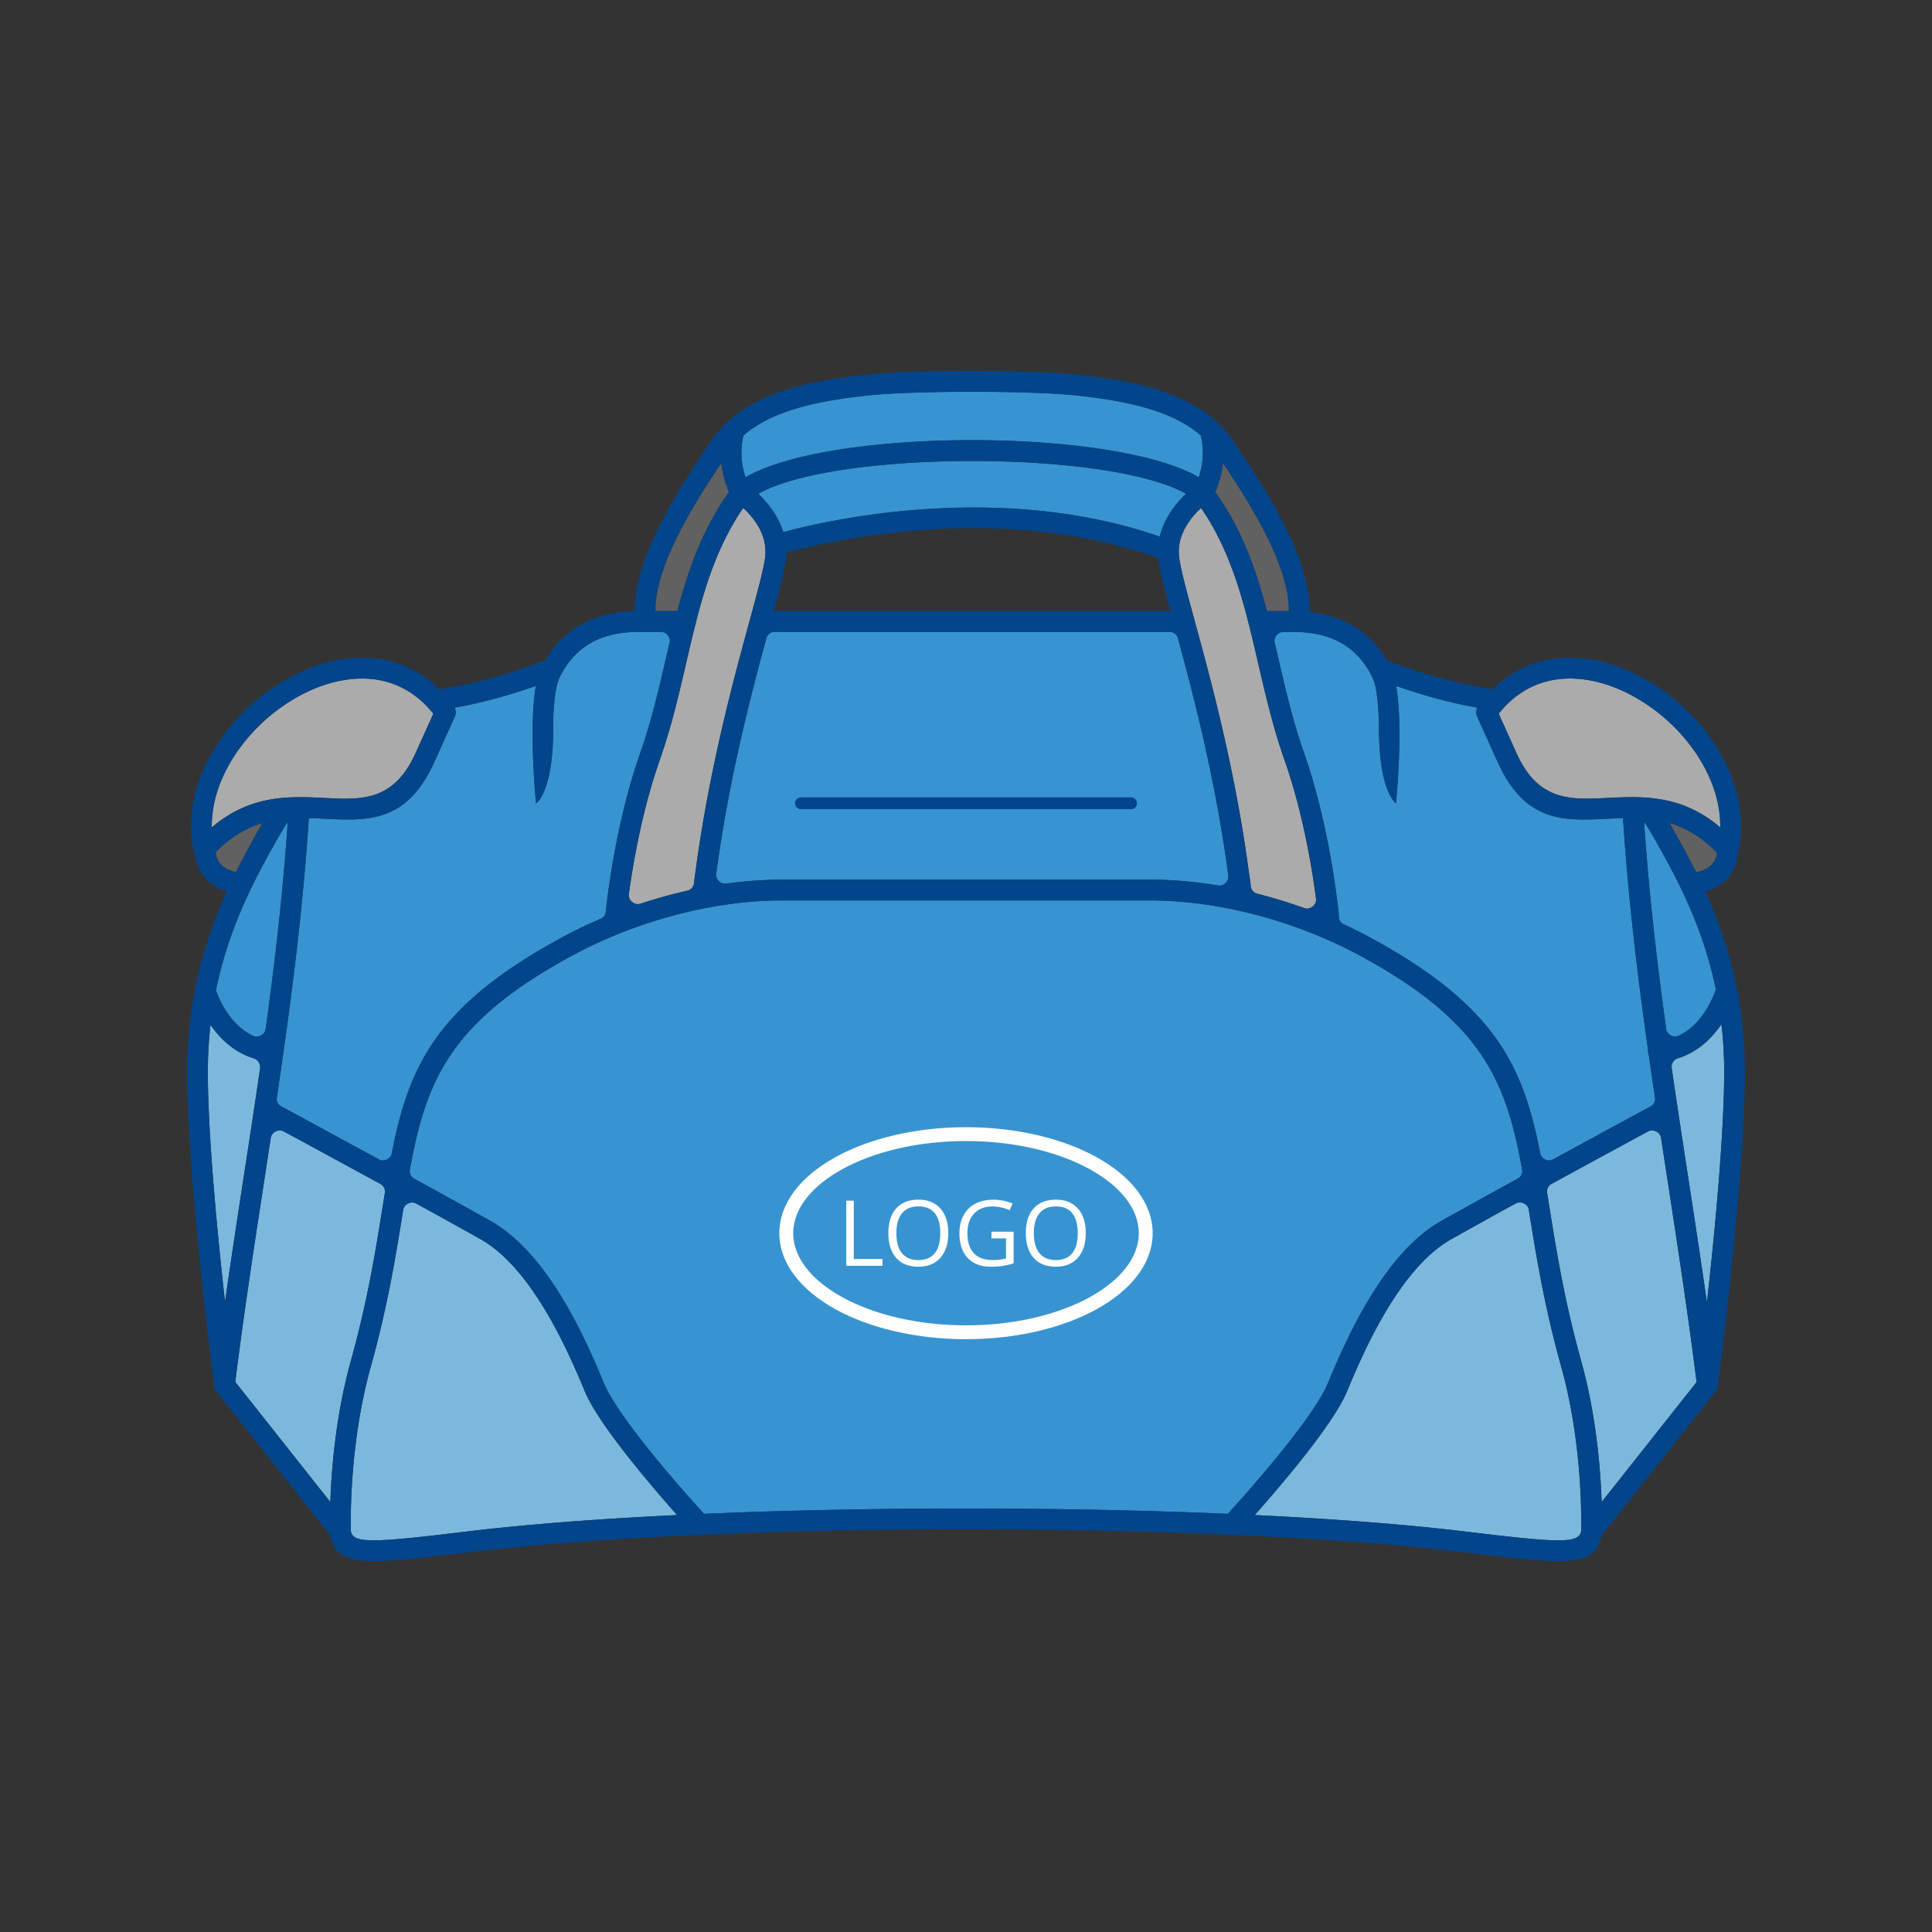 <svg id="Layer_1" xmlns="http://www.w3.org/2000/svg" version="1.1" viewBox="0 0 150 150"><rect x="0" y="0" width="150" height="150" fill="#333333" stroke="none"/><defs><style>.st0{fill:#7cb8dc}.st1{fill:#02458b}.st3{fill:#ababab}.st4{fill:#da4598}.st5{fill:#616161}.st6{fill:#3794d1}.st7{fill:#fefefe}</style></defs><path class="st4" d="m134.322 67.956-.042.056-.031.04.073-.096zM134.633 67.417l-.027.058-.024.05.051-.108zM134.706 67.244l-.022.056-.006.013-.029.07.011-.026.018-.044.028-.069zM134.756 67.11l-.008.02-.02.056.028-.076zM134.797 66.98l-.012.041-.007.023.019-.064zM134.873 66.683l-.008.035-.004.02-.014.058-.005.018-.01.042.015-.06.007-.03.007-.028.012-.055zM134.919 66.397l-.004.034-.001.007-.006.044-.003.022-.004.025-.008.049.006-.034.002-.015.007-.047.002-.015.004-.029.005-.041zM134.927 66.324l-.001.011-.002.024.003-.035z"/><path class="st6" d="M60.815 41.312c3.42-.921 16.747-3.984 29.226.352.352-1.49 1.316-2.64 2.04-3.328-3.005-1.698-9.785-2.547-16.605-2.547s-13.6.85-16.605 2.547c.666.634 1.534 1.657 1.943 2.976Z"/><path class="st6" d="M57.717 33.816a5.89 5.89 0 0 0 .168 3.241c3.287-1.924 10.46-2.885 17.592-2.885s14.305.962 17.592 2.885a5.89 5.89 0 0 0 .168-3.241c-.863-.757-1.922-1.33-3.12-1.773-1.892-.7-4.13-1.079-6.496-1.336-1.803-.195-4.967-.293-8.145-.293s-6.342.098-8.144.293c-2.367.256-4.604.635-6.496 1.336-1.197.443-2.257 1.016-3.12 1.773Z"/><path class="st3" d="M124.755 61.955c2.755-.138 5.775-.289 8.805 2.285.034-2.396-1.018-4.799-2.66-6.791a14.169 14.169 0 0 0-4.438-3.579c-1.643-.837-3.399-1.282-5.067-1.173-1.862.122-3.635.948-5.038 2.713l1.381 3.061c1.692 3.75 4.193 3.625 7.017 3.483Z"/><path class="st4" d="M134.935 66.203v.012-.012zM53.232 37.244l.018-.029.114-.181.131-.207-.122.192-.009.015-.132.21zM52.571 38.331l.062-.105.07-.117.132-.22.045-.074.087-.143.133-.216-.097.157-.036.059-.132.217-.079.131-.053.089-.132.222z"/><path class="st5" d="M18.318 67.704c-1.573-.31-1.567-1.538-1.567-1.542v-.008c1.201-1.223 2.424-1.897 3.638-2.259a68.67 68.67 0 0 0-2.071 3.808Z"/><path class="st6" d="M20.512 80.711c-2.439-.52-3.499-3.113-3.745-3.818a31.156 31.156 0 0 1 1.105-4.025c1.034-2.986 2.383-5.461 3.542-7.519.296-.527.609-1.043.927-1.542-.391 5.79-1.055 11.371-1.829 16.904Z"/><path class="st0" d="M16.344 79.566c.714 1.036 1.794 2.121 3.347 2.598a.716.716 0 0 1 .501.792 981.942 981.942 0 0 1-1.253 8.31c-.497 3.241-.998 6.499-1.469 9.81-.58-5.198-1.286-12.479-1.333-17.484a32.746 32.746 0 0 1 .207-4.025ZM122.755 118.923v-.012c0-.018.242-6.398-1.551-12.83-1.318-4.731-1.951-8.679-2.499-12.097l-.164-1.017a529.28 529.28 0 0 0-5.886 3.257c-1.96 1.112-3.628 3.223-4.973 5.453-1.378 2.284-2.413 4.695-3.091 6.328-1.066 2.57-5.152 7.345-7.176 9.624 6.137.297 11.745.723 16.359 1.28 3.982.48 6.36.751 7.724.666.821-.05 1.143-.248 1.257-.651ZM131.722 107.306c-.677-5.4-1.479-10.622-2.273-15.798-.212-1.38-.423-2.756-.632-4.132-1.629.882-5.251 2.845-8.775 4.769.085.516.169 1.043.256 1.585.54 3.374 1.165 7.272 2.461 11.92 1.179 4.232 1.51 8.446 1.594 10.967l7.37-9.312ZM25.648 116.618c.084-2.521.414-6.735 1.594-10.967 1.295-4.648 1.92-8.546 2.461-11.92.086-.539.17-1.064.255-1.578a3069.033 3069.033 0 0 0-8.788-4.776c-.208 1.375-.42 2.75-.631 4.129-.794 5.172-1.596 10.39-2.272 15.785l7.382 9.327ZM52.571 117.629c-2.024-2.279-6.111-7.055-7.177-9.625-.677-1.633-1.713-4.043-3.091-6.328-1.345-2.23-3.013-4.341-4.973-5.453-1.316-.746-3.5-1.951-5.873-3.25l-.162 1.01c-.548 3.418-1.18 7.366-2.499 12.097-1.793 6.432-1.552 12.812-1.551 12.83v.012c.114.403.436.601 1.257.651 1.363.084 3.742-.187 7.724-.666 4.61-.556 10.214-.982 16.346-1.279Z"/><path class="st6" d="M31.739 91.287a549.602 549.602 0 0 1 6.387 3.533c2.245 1.273 4.096 3.592 5.561 6.022 1.433 2.375 2.5 4.86 3.198 6.542 1.168 2.815 6.539 8.797 7.771 10.15 6.444-.276 13.395-.415 20.345-.415s13.89.138 20.33.414c1.233-1.353 6.603-7.334 7.77-10.149.698-1.682 1.765-4.167 3.198-6.542 1.466-2.43 3.316-4.749 5.561-6.022 1.434-.813 3.839-2.14 6.4-3.54-1.25-7.154-2.957-11.83-12.695-17.097-2.326-1.258-5.096-2.383-8.067-3.161-2.633-.69-5.43-1.109-8.222-1.109H60.725c-2.791 0-5.589.419-8.221 1.109-2.971.778-5.742 1.903-8.067 3.161-9.742 5.27-11.447 9.947-12.697 17.104Z"/><path class="st5" d="M52.59 47.443c.854-3.249 1.952-6.366 4.012-9.248A7.689 7.689 0 0 1 56 35.949c-2.052 3.062-5.161 7.959-5.113 11.493h1.703Z"/><path class="st6" d="M46.995 71.181c.038-.423.642-6.825 2.709-12.707.864-2.461 1.439-4.944 2.002-7.374.158-.684.316-1.365.479-2.04h-2.6c-1.659 0-2.943.368-3.928.986-.974.611-1.679 1.48-2.183 2.488-.438.874-.548 2.764-.53 4.649-.11 4.439-1.316 5.187-1.327 5.193-.067-.688-.556-6.047-.012-9.119-1.472.514-3.875 1.27-6.309 1.686.107.21.121.465.017.697l-1.577 3.495c-2.145 4.753-5.16 4.602-8.565 4.431a50.5 50.5 0 0 0-1.193-.05c-.5 7.668-1.471 14.924-2.552 22.162 1.189.644 5.002 2.708 8.819 4.791 1.318-7.335 3.248-12.203 13.427-17.709a36.417 36.417 0 0 1 3.324-1.58Z"/><path class="st3" d="m53.823 69.052.003-.033.002-.02c1.037-8.584 3.047-15.946 4.366-20.781.63-2.309 1.1-4.029 1.214-4.982.209-1.742-.952-3.11-1.707-3.8-1.866 2.726-2.868 5.737-3.672 8.89a.82.82 0 0 1-.062.243c-.24.952-.463 1.918-.689 2.891-.571 2.47-1.156 4.995-2.052 7.544-1.628 4.634-2.32 9.6-2.542 11.52a39.397 39.397 0 0 1 5.138-1.473Z"/><path class="st6" d="M95.487 68.912c-1.006-8.135-2.879-15.128-4.167-19.852H59.635c-1.278 4.689-3.135 11.617-4.145 19.678a32.401 32.401 0 0 1 5.236-.442h28.551c2.085 0 4.178.225 6.211.617Z"/><path class="st3" d="M102.311 70.901c-.167-1.559-.835-6.919-2.584-11.896-.895-2.55-1.48-5.075-2.052-7.545-.992-4.285-1.947-8.406-4.421-12.023-.755.69-1.916 2.057-1.708 3.8.11.919.55 2.55 1.146 4.734a.79.79 0 0 1 .037.137l.03.111c1.319 4.836 3.33 12.203 4.367 20.791a.833.833 0 0 1-.01.255 39.132 39.132 0 0 1 5.195 1.636Z"/><path class="st5" d="M100.067 47.443c.047-3.534-3.061-8.431-5.113-11.493a7.657 7.657 0 0 1-.602 2.246c2.061 2.882 3.158 5.998 4.012 9.248h1.702Z"/><path class="st6" d="M128.01 81.902a.797.797 0 0 1-.053-.374c-.831-5.873-1.543-11.808-1.948-18.012-.398.01-.792.03-1.179.049-3.406.171-6.421.322-8.565-4.431l-1.577-3.495a.806.806 0 0 1 .017-.697c-2.434-.416-4.837-1.172-6.309-1.686.542 3.059.059 8.383-.011 9.11-.138-.1-1.21-1.013-1.313-5.185a9.901 9.901 0 0 0-.013-.33c.003-1.772-.118-3.495-.529-4.317-.503-1.006-1.209-1.876-2.186-2.488-.986-.618-2.269-.986-3.928-.986h-1.647c.163.676.32 1.355.479 2.039.562 2.43 1.138 4.914 2.002 7.375 2.135 6.077 2.708 12.71 2.71 12.729a.804.804 0 0 1-.052.367c.848.378 1.658.778 2.421 1.191 10.176 5.505 12.107 10.372 13.425 17.703a3028.95 3028.95 0 0 1 8.808-4.785 520.03 520.03 0 0 1-.551-3.777ZM127.644 63.784c.391 5.796 1.055 11.384 1.83 16.923 2.512-.552 3.552-3.305 3.745-3.883a31.31 31.31 0 0 0-1.09-3.955c-1.034-2.986-2.383-5.461-3.542-7.519a32.106 32.106 0 0 0-.943-1.565Z"/><path class="st5" d="M131.688 67.716c1.426-.252 1.604-1.242 1.627-1.495-1.223-1.265-2.468-1.958-3.705-2.326a69.596 69.596 0 0 1 2.078 3.821Z"/><path class="st0" d="M133.651 79.519c-.797 1.173-2.061 2.42-3.949 2.788.43 2.989.887 5.967 1.347 8.961.5 3.258 1.003 6.534 1.477 9.862.581-5.201 1.292-12.517 1.339-17.539a32.664 32.664 0 0 0-.213-4.072Z"/><path d="M16.441 64.241c3.03-2.574 6.049-2.423 8.805-2.285 2.824.142 5.325.267 7.017-3.483l1.382-3.061c-1.403-1.766-3.177-2.591-5.039-2.713-1.668-.109-3.424.336-5.066 1.173a14.169 14.169 0 0 0-4.438 3.579c-1.642 1.991-2.694 4.394-2.66 6.791Z" style="fill:#ababab;fill-rule:evenodd"/><path class="st1" d="M107.677 51.272c.673.263 3.995 1.523 7.349 2.088.281.047.566.103.855.168 1.573-1.559 3.45-2.313 5.413-2.441 1.969-.129 4.011.382 5.901 1.344 1.861.947 3.585 2.341 4.949 3.996 2.287 2.772 3.565 6.29 2.811 9.703-.006.025-.012.05-.02.074-.012.314-.181 2.39-2.533 3.013.439.972.863 2.012 1.25 3.128 1.088 3.138 1.864 6.847 1.823 11.259-.078 8.366-1.963 22.923-2.1 23.976a.81.81 0 0 1-.222.516l-8.801 11.12c-.242 1.26-.913 1.856-2.757 1.97-1.507.093-3.943-.183-8.008-.673-9.817-1.184-24.197-1.776-38.583-1.776s-28.771.592-38.587 1.776c-4.065.49-6.5.765-8.008.673-1.846-.114-2.516-.71-2.758-1.971l-8.758-11.066a.808.808 0 0 1-.277-.673c-.218-1.67-2.012-15.715-2.089-23.873a33.532 33.532 0 0 1 .627-6.855 32.9 32.9 0 0 1 1.196-4.405 36.95 36.95 0 0 1 1.257-3.144c-2.022-.567-2.39-2.221-2.458-2.818a.816.816 0 0 1-.103-.252c-.754-3.413.525-6.93 2.811-9.703 1.364-1.655 3.089-3.049 4.95-3.996 1.889-.962 3.931-1.473 5.9-1.344 1.963.128 3.84.882 5.413 2.441a17.6 17.6 0 0 1 .854-.168c3.351-.565 6.671-1.823 7.348-2.087.602-1.029 1.409-1.923 2.475-2.592 1.173-.736 2.643-1.189 4.478-1.234-.028-4.386 3.819-10.082 5.906-13.172l.033-.049c1.188-1.76 2.951-2.916 5.066-3.698 2.034-.753 4.396-1.156 6.882-1.425 1.879-.203 5.105-.306 8.315-.306s6.435.102 8.315.306c2.486.269 4.848.672 6.882 1.425 2.115.782 3.878 1.939 5.066 3.698l.033.049c2.097 3.105 5.971 8.842 5.906 13.236 1.399.154 2.562.568 3.524 1.171 1.063.667 1.869 1.561 2.473 2.591Zm-60.64 19.489c.168-1.582.856-7.134 2.667-12.286.864-2.461 1.439-4.944 2.002-7.374l.269-1.156a.698.698 0 0 0-.137-.612.7.7 0 0 0-.564-.273h-1.689c-1.659 0-2.943.368-3.928.986-.974.611-1.679 1.48-2.183 2.488-.438.874-.548 2.764-.53 4.649-.11 4.444-1.319 5.189-1.327 5.193-.066-.684-.557-6.046-.012-9.12-1.472.514-3.875 1.27-6.309 1.685.107.21.121.466.017.697l-1.577 3.495c-2.145 4.753-5.16 4.602-8.565 4.431-.392-.02-.79-.04-1.193-.05-.488 7.492-1.427 14.591-2.478 21.664a.71.71 0 0 0 .37.739c1.395.755 4.382 2.374 7.506 4.077a.7.7 0 0 0 .651.019.7.7 0 0 0 .4-.514c1.325-6.802 3.521-11.48 13.245-16.74a36.071 36.071 0 0 1 2.934-1.415.701.701 0 0 0 .432-.585Zm5.553-23.318c.854-3.25 1.952-6.366 4.012-9.248A7.657 7.657 0 0 1 56 35.949c-2.052 3.062-5.16 7.959-5.113 11.494h1.702Zm5.11-8.006c-1.865 2.725-2.867 5.738-3.672 8.89a.79.79 0 0 1-.062.243c-.24.952-.463 1.917-.689 2.891-.571 2.47-1.156 4.994-2.052 7.544-1.365 3.884-2.072 8.002-2.395 10.363a.7.7 0 0 0 .253.651c.197.164.443.21.686.13a38.869 38.869 0 0 1 3.559-.988.71.71 0 0 0 .555-.613c1.052-8.39 3.014-15.58 4.31-20.329.63-2.31 1.1-4.029 1.214-4.982.209-1.742-.952-3.109-1.707-3.8Zm.017-5.621a5.89 5.89 0 0 0 .168 3.241c3.287-1.923 10.46-2.885 17.592-2.885s14.305.962 17.592 2.885a5.886 5.886 0 0 0 .168-3.24c-.863-.757-1.922-1.33-3.12-1.773-1.892-.7-4.13-1.079-6.496-1.335-1.803-.195-4.967-.293-8.145-.293s-6.342.098-8.144.293c-2.367.256-4.605.635-6.497 1.335-1.197.443-2.256 1.017-3.119 1.773Zm3.099 7.496c3.42-.921 16.747-3.984 29.226.352.353-1.49 1.316-2.64 2.04-3.328-3.005-1.698-9.785-2.547-16.605-2.547s-13.6.85-16.605 2.547c.666.633 1.534 1.657 1.944 2.976Zm29.116 2.025c-12.432-4.502-25.91-1.24-28.884-.418a4.948 4.948 0 0 1-.035.508c-.103.858-.452 2.221-.938 4.017H90.88c-.486-1.796-.836-3.159-.938-4.017l-.01-.089Zm5.021-7.388a7.657 7.657 0 0 1-.602 2.246c2.061 2.882 3.158 5.998 4.012 9.247h1.702c.047-3.535-3.061-8.432-5.113-11.494Zm19.752 18.994c-2.434-.415-4.837-1.172-6.309-1.685.542 3.059.059 8.384-.011 9.11-.138-.1-1.21-1.012-1.313-5.185a9.901 9.901 0 0 0-.013-.33c.003-1.772-.118-3.495-.529-4.317-.503-1.006-1.209-1.876-2.186-2.488-.986-.618-2.269-.986-3.928-.986h-.736a.7.7 0 0 0-.564.273.703.703 0 0 0-.137.612c.09.383.179.768.268 1.155.562 2.43 1.138 4.914 2.002 7.375 1.523 4.335 2.252 8.954 2.544 11.252.031.246.15.929.159 1.415a.705.705 0 0 0 .417.64c.68.315 1.335.643 1.958.98 9.721 5.259 11.918 9.935 13.244 16.733a.7.7 0 0 0 .4.514.7.7 0 0 0 .651-.019c3.119-1.701 6.1-3.316 7.494-4.07a.71.71 0 0 0 .37-.739 574.586 574.586 0 0 1-.478-3.279.816.816 0 0 1-.053-.373c-.83-5.873-1.543-11.807-1.948-18.012-.398.01-.792.03-1.179.05-3.406.171-6.421.322-8.565-4.431l-1.577-3.495a.806.806 0 0 1 .017-.697Zm-12.536 14.773c-.3-2.288-1.007-6.629-2.441-10.711-.895-2.55-1.48-5.075-2.052-7.545-.992-4.286-1.947-8.406-4.422-12.023-.755.69-1.917 2.058-1.708 3.8.11.919.55 2.55 1.147 4.736a.735.735 0 0 1 .036.132l.031.115c1.239 4.542 3.088 11.316 4.167 19.237.035.259.14.855.183 1.31a.71.71 0 0 0 .539.63l.252.065a39.43 39.43 0 0 1 3.311 1.026.703.703 0 0 0 .695-.117.701.701 0 0 0 .262-.654Zm-6.808-1.781c-.99-7.421-2.67-13.832-3.896-18.344a.711.711 0 0 0-.695-.531H60.184a.712.712 0 0 0-.695.531c-1.218 4.482-2.883 10.838-3.877 18.196-.031.23.04.442.205.606a.7.7 0 0 0 .606.204 31.871 31.871 0 0 1 4.301-.301h28.551c1.76 0 3.525.16 5.254.445a.7.7 0 0 0 .619-.194.7.7 0 0 0 .212-.612Zm38.29 11.583c-.711 1.046-1.793 2.151-3.358 2.639a.717.717 0 0 0-.499.791c.402 2.774.827 5.54 1.254 8.32.5 3.258 1.003 6.534 1.476 9.863.581-5.201 1.292-12.517 1.339-17.539a32.691 32.691 0 0 0-.213-4.073Zm-1.929 27.788c-.677-5.4-1.479-10.622-2.274-15.798l-.478-3.119a.7.7 0 0 0-.391-.536.701.701 0 0 0-.664.012c-1.764.956-4.598 2.494-7.426 4.037a.709.709 0 0 0-.366.747c.058.355.116.715.174 1.082.54 3.374 1.165 7.272 2.46 11.92 1.179 4.232 1.51 8.446 1.594 10.967l7.37-9.311Zm-14.075-13.85a441.396 441.396 0 0 0-4.99 2.767c-1.961 1.111-3.629 3.223-4.974 5.453-1.377 2.284-2.413 4.695-3.091 6.328-1.065 2.57-5.151 7.345-7.176 9.624 6.137.297 11.745.723 16.359 1.28 3.982.48 6.36.75 7.724.667.821-.051 1.143-.249 1.257-.652v-.012c0-.018.242-6.398-1.551-12.83-1.319-4.731-1.951-8.679-2.499-12.097v-.01a.705.705 0 0 0-.396-.532.702.702 0 0 0-.663.015Zm-22.316 24.077c1.233-1.354 6.603-7.334 7.77-10.149.698-1.682 1.766-4.167 3.198-6.543 1.466-2.43 3.316-4.748 5.561-6.022a506.267 506.267 0 0 1 5.946-3.291.71.71 0 0 0 .363-.76c-1.245-6.867-3.099-11.445-12.604-16.586-2.326-1.258-5.096-2.383-8.067-3.161-2.632-.69-5.43-1.109-8.221-1.109H60.726c-2.791 0-5.589.419-8.221 1.109-2.971.778-5.742 1.903-8.067 3.161-9.508 5.143-11.361 9.721-12.606 16.593a.71.71 0 0 0 .363.76 530.961 530.961 0 0 1 5.934 3.284c2.245 1.274 4.095 3.592 5.561 6.022 1.433 2.376 2.501 4.86 3.199 6.543 1.167 2.815 6.538 8.797 7.771 10.149 6.444-.276 13.396-.414 20.345-.414s13.889.138 20.329.414Zm36.358-49.817c1.425-.252 1.604-1.241 1.627-1.494-1.222-1.265-2.468-1.958-3.704-2.326a70.213 70.213 0 0 1 2.077 3.82Zm-4.045-3.932c.371 5.494.987 10.801 1.71 16.055a.702.702 0 0 0 .375.538.699.699 0 0 0 .656.01c1.858-.914 2.666-3.06 2.834-3.564a31.31 31.31 0 0 0-1.09-3.955c-1.034-2.986-2.383-5.461-3.542-7.519a32.106 32.106 0 0 0-.943-1.565Zm-2.889-1.829c2.755-.138 5.775-.289 8.805 2.285.034-2.396-1.018-4.799-2.66-6.791a14.169 14.169 0 0 0-4.438-3.579c-1.643-.836-3.399-1.282-5.067-1.173-1.862.122-3.635.948-5.038 2.713l1.381 3.061c1.692 3.751 4.193 3.625 7.017 3.483Zm-108.004 4.2v.008s-.006 1.232 1.567 1.542a70.21 70.21 0 0 1 2.071-3.808c-1.214.361-2.437 1.036-3.638 2.259Zm-.31-1.914c3.029-2.574 6.049-2.423 8.805-2.285 2.824.142 5.325.267 7.017-3.483l1.381-3.061c-1.403-1.765-3.177-2.591-5.039-2.713-1.668-.109-3.424.336-5.066 1.173a14.169 14.169 0 0 0-4.438 3.579c-1.642 1.991-2.694 4.394-2.66 6.791Zm10.804 54.67v.013c.114.402.437.6 1.257.651 1.363.084 3.742-.187 7.724-.667 4.61-.556 10.213-.982 16.346-1.279-2.024-2.279-6.111-7.055-7.177-9.625-.677-1.633-1.713-4.044-3.091-6.328-1.345-2.23-3.014-4.341-4.973-5.453a458.634 458.634 0 0 0-4.978-2.76c-.212-.116-.446-.122-.662-.016s-.356.294-.395.532v.003c-.548 3.418-1.181 7.366-2.5 12.097-1.792 6.432-1.551 12.812-1.551 12.83Zm-1.597-2.293c.084-2.521.414-6.735 1.593-10.967 1.295-4.648 1.92-8.546 2.461-11.92l.173-1.075a.709.709 0 0 0-.366-.747 2656.783 2656.783 0 0 0-7.44-4.044.7.7 0 0 0-.664-.011.699.699 0 0 0-.391.536l-.477 3.117c-.794 5.172-1.596 10.39-2.272 15.785l7.382 9.327Zm-8.88-39.725c.213.61 1.036 2.638 2.838 3.508a.702.702 0 0 0 .653-.014.7.7 0 0 0 .373-.536c.723-5.25 1.339-10.554 1.709-16.043-.319.499-.63 1.015-.927 1.541-1.159 2.058-2.507 4.533-3.542 7.519a31.48 31.48 0 0 0-1.105 4.025Zm2.923 5.271c-1.553-.477-2.633-1.561-3.347-2.597a32.736 32.736 0 0 0-.207 4.025c.047 5.005.753 12.287 1.333 17.484.471-3.311.971-6.569 1.469-9.81.426-2.776.851-5.54 1.253-8.31a.716.716 0 0 0-.501-.792Z"/><path class="st1" d="M62.185 62.825a.46.46 0 0 1 0-.92h25.631a.46.46 0 0 1 0 .92H62.185Z"/><path class="st7" d="M75 87.515c3.944 0 7.526.887 10.125 2.32 2.697 1.487 4.367 3.576 4.367 5.911s-1.669 4.423-4.367 5.91c-2.599 1.433-6.182 2.32-10.125 2.32s-7.526-.887-10.125-2.32c-2.697-1.487-4.367-3.575-4.367-5.91s1.669-4.424 4.367-5.911c2.599-1.432 6.182-2.32 10.125-2.32Zm9.608 3.262c-2.449-1.35-5.846-2.186-9.608-2.186s-7.159.836-9.608 2.186c-2.353 1.297-3.808 3.056-3.808 4.968s1.455 3.671 3.808 4.968c2.449 1.349 5.846 2.186 9.608 2.186s7.159-.836 9.608-2.186c2.353-1.297 3.808-3.056 3.808-4.968s-1.455-3.671-3.808-4.968Z"/><path class="st7" d="M65.701 98.277V93.22h.588v4.526h2.23v.531h-2.818Zm7.924-2.535c0 .81-.205 1.447-.613 1.91-.41.464-.979.695-1.708.695-.745 0-1.32-.228-1.723-.684-.405-.455-.608-1.098-.608-1.927 0-.824.203-1.462.609-1.915.406-.453.982-.68 1.729-.68.727 0 1.294.231 1.703.692.408.461.612 1.098.612 1.908Zm-4.029-.001c0 .685.145 1.204.437 1.559.292.354.717.531 1.271.531.561 0 .984-.176 1.27-.529.285-.353.428-.873.428-1.56 0-.68-.142-1.196-.427-1.547-.285-.352-.706-.528-1.265-.528s-.986.177-1.278.532c-.292.354-.437.869-.437 1.543Zm7.38-.113h1.719v2.46c-.268.085-.54.149-.817.193a6.322 6.322 0 0 1-.961.066c-.766 0-1.362-.228-1.788-.684-.426-.455-.64-1.093-.64-1.915 0-.526.106-.986.316-1.381.211-.396.515-.698.911-.907.397-.209.862-.313 1.394-.313.54 0 1.043.099 1.507.296l-.228.519a3.362 3.362 0 0 0-1.317-.291c-.617 0-1.097.183-1.443.55-.346.366-.518.875-.518 1.525 0 .682.167 1.2.499 1.553.333.354.823.529 1.469.529.35 0 .692-.04 1.027-.121v-1.558h-1.131v-.524Zm7.322.114c0 .81-.205 1.447-.613 1.91-.41.464-.979.695-1.708.695-.745 0-1.32-.228-1.724-.684-.405-.455-.608-1.098-.608-1.927 0-.824.203-1.462.609-1.915.406-.453.982-.68 1.729-.68.728 0 1.294.231 1.703.692.408.461.612 1.098.612 1.908Zm-4.03-.001c0 .685.145 1.204.437 1.559.292.354.717.531 1.271.531.561 0 .984-.176 1.27-.529.286-.353.429-.873.429-1.56 0-.68-.142-1.196-.427-1.547-.285-.352-.706-.528-1.265-.528s-.986.177-1.278.532c-.292.354-.437.869-.437 1.543Z"/></svg>